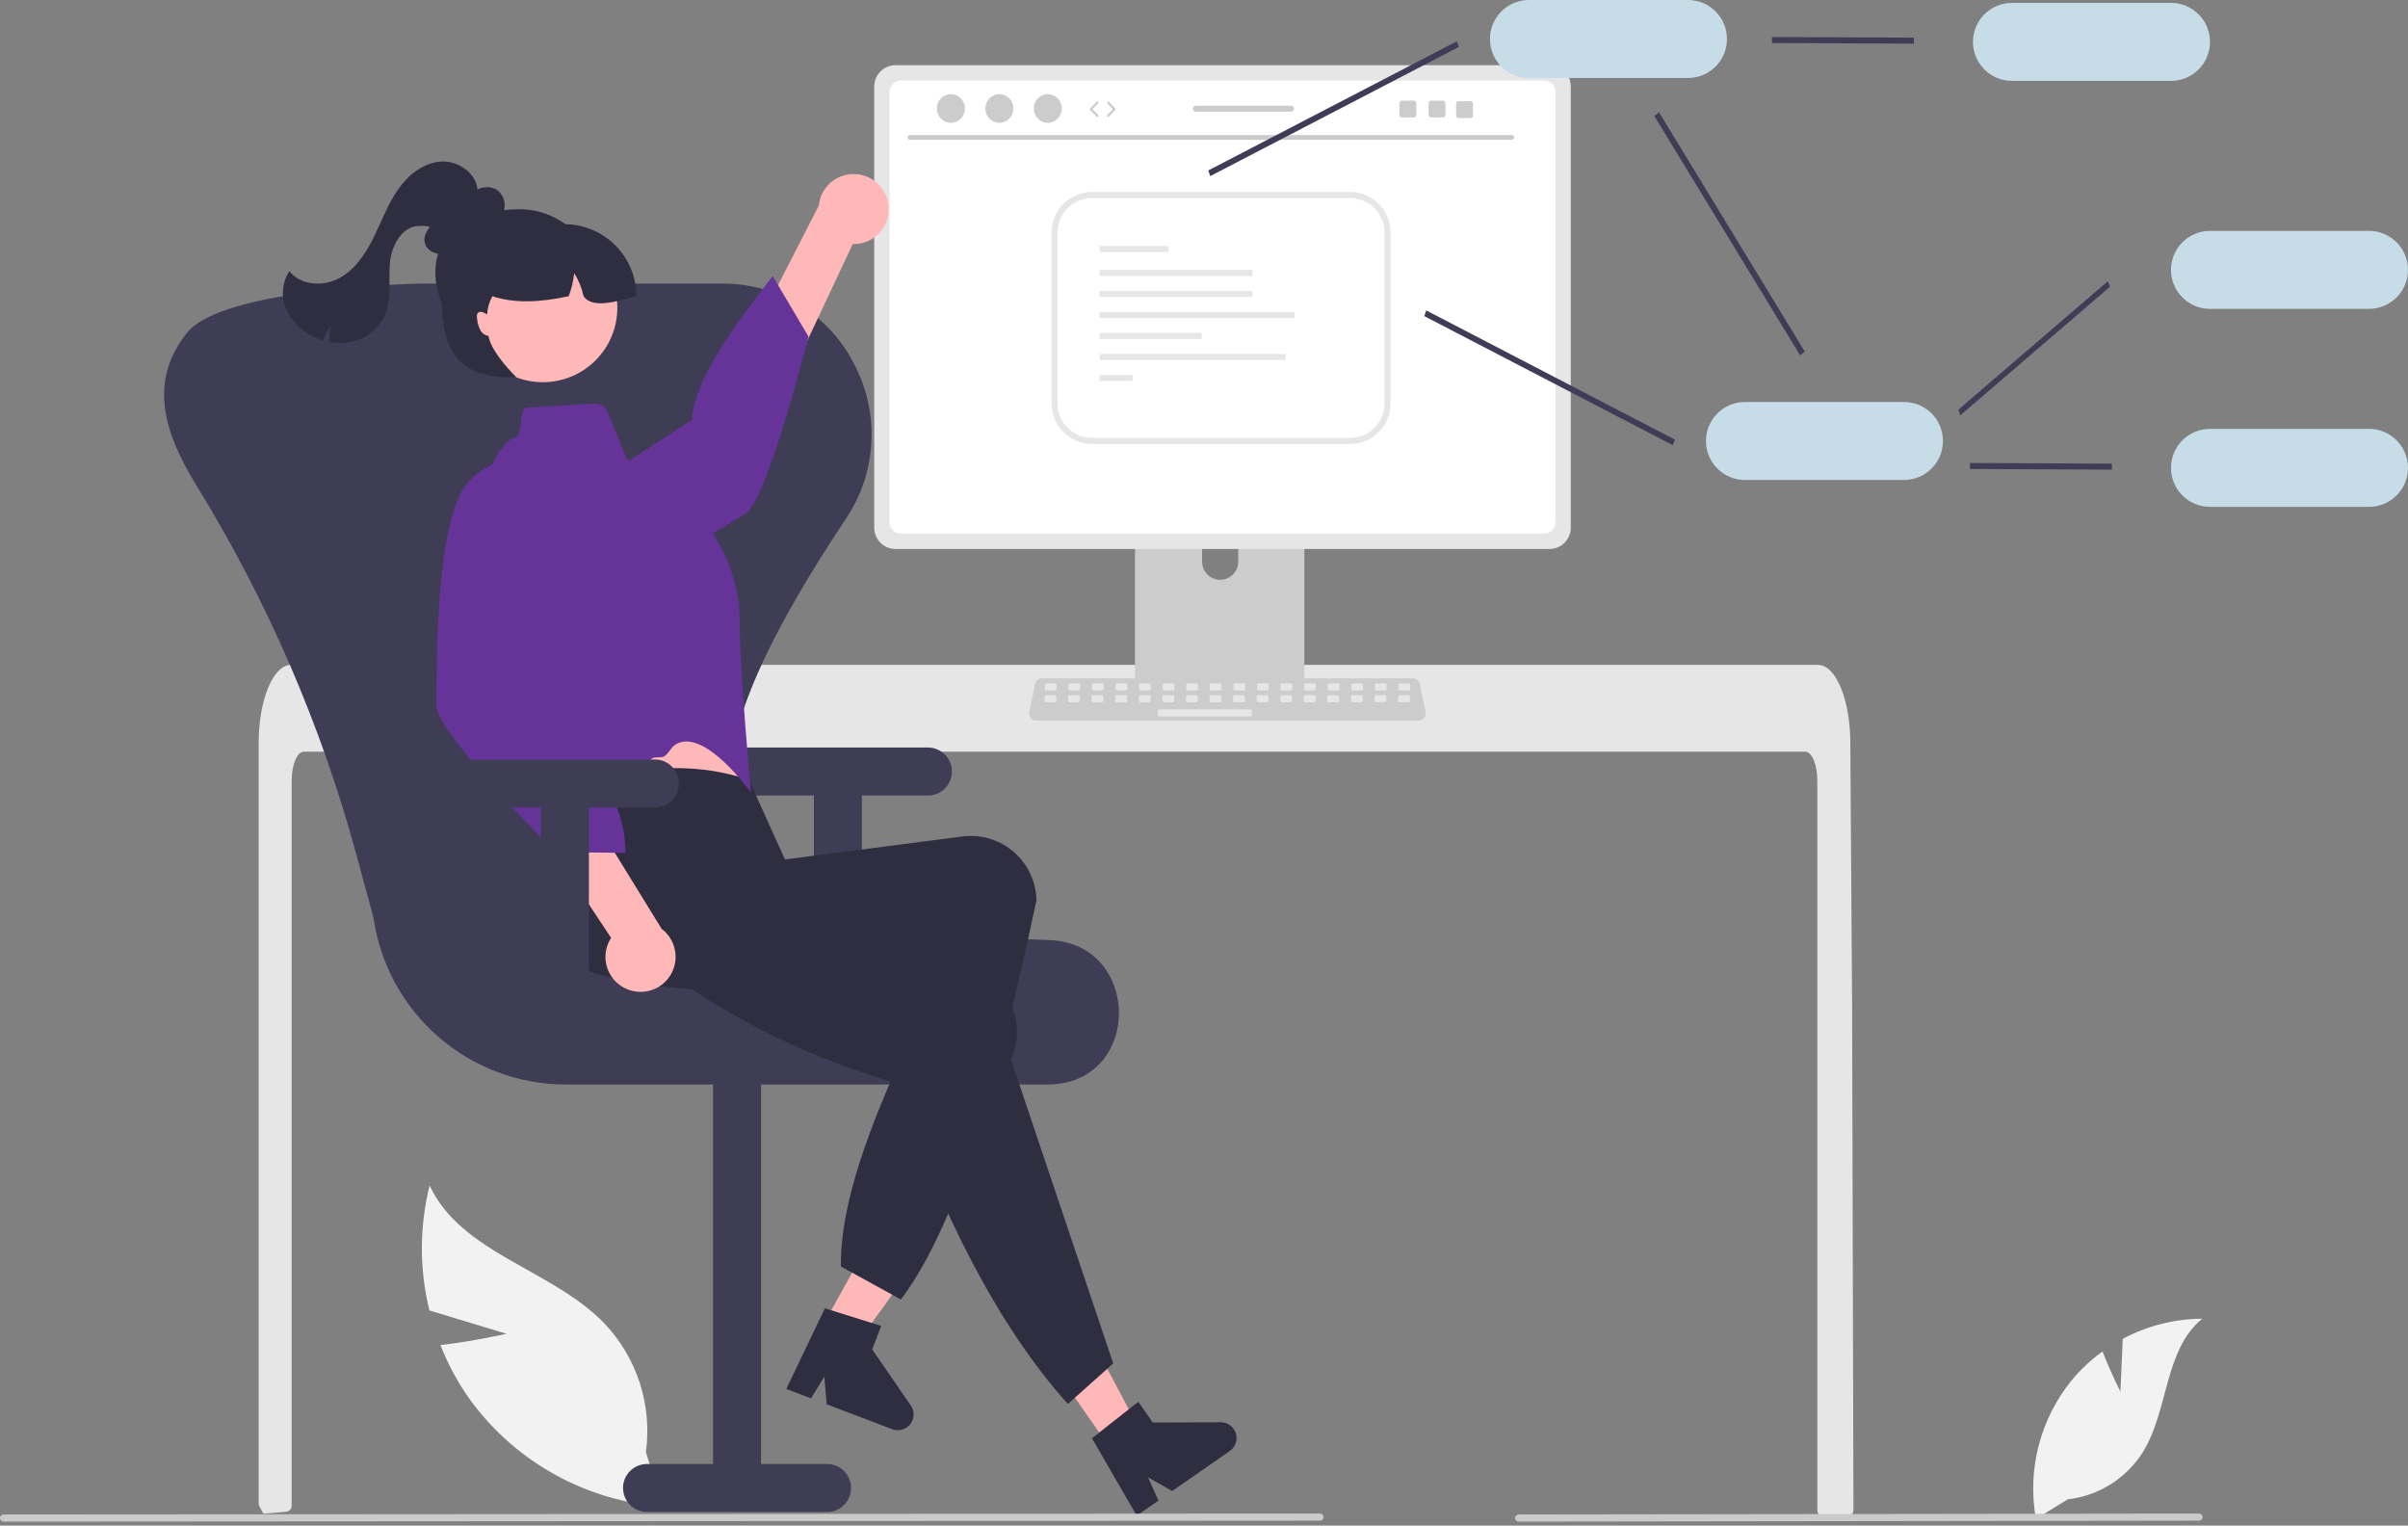 <svg xmlns="http://www.w3.org/2000/svg" width="311" height="197" viewBox="0 0 311 197" fill="none"><rect x="0" y="0" width="311" height="197" fill="#808080" stroke="none"/><g clip-path="url(#clip0_52_683)"><path d="M273.858 179.69L274.161 172.881C277.318 171.194 280.84 170.303 284.42 170.285C279.493 174.313 280.108 182.076 276.768 187.492C274.631 190.897 271.061 193.147 267.066 193.604L262.942 196.128C261.797 189.746 263.505 183.183 267.615 178.168C268.768 176.789 270.091 175.561 271.551 174.512C272.538 177.115 273.858 179.69 273.858 179.69Z" fill="#F2F2F2"></path><path d="M65.409 172.229L55.459 169.217C54.154 163.917 54.162 158.378 55.485 153.082C59.582 161.879 71.291 163.893 78.039 170.868C82.268 175.308 84.249 181.43 83.42 187.504L85.598 194.547C75.733 193.835 66.674 188.841 60.808 180.879C59.204 178.656 57.886 176.24 56.886 173.687C61.107 173.209 65.409 172.229 65.409 172.229Z" fill="#F2F2F2"></path><path d="M239.378 195.015C239.376 195.221 239.294 195.418 239.149 195.565C239.004 195.709 238.808 195.79 238.603 195.789H235.488C235.061 195.791 234.714 195.446 234.713 195.02V100.829C234.713 98.753 234.015 97.068 233.159 97.064H39.226C38.366 97.068 37.672 98.753 37.669 100.829V194.437C37.667 194.836 37.364 195.169 36.967 195.208C36.34 195.27 35.712 195.325 35.088 195.375C35.072 195.375 35.057 195.379 35.041 195.379C34.7 195.41 34.359 195.433 34.019 195.46H34.015C33.836 195.139 33.666 194.809 33.492 194.48C33.436 194.368 33.406 194.245 33.406 194.12V95.944C33.406 95.371 33.429 94.794 33.468 94.224C33.523 93.442 33.62 92.664 33.759 91.892C34.414 88.294 35.894 85.857 37.576 85.849H234.806C235.051 85.851 235.294 85.902 235.519 86C235.849 86.147 236.148 86.356 236.398 86.616C236.738 86.97 237.029 87.367 237.262 87.798C238.091 89.258 238.684 91.435 238.894 93.969C238.894 93.992 238.897 94.015 238.897 94.038C238.952 94.666 238.979 95.305 238.975 95.944L239.029 104.246L239.064 109.196L239.169 124.73L239.207 130.246L239.378 195.015Z" fill="#E6E6E6"></path><path d="M167.403 57.132H147.639C147.057 57.133 146.585 57.605 146.586 58.187V89.399H168.458V58.187C168.459 57.605 167.987 57.132 167.404 57.132H167.403ZM157.587 74.866C156.301 74.86 155.26 73.819 155.254 72.533V68.933C155.254 67.645 156.298 66.6 157.587 66.6C158.876 66.6 159.921 67.645 159.921 68.933V72.533C159.915 73.819 158.874 74.86 157.587 74.866Z" fill="#CCCCCC"></path><path d="M146.519 88.401V91.412C146.519 91.737 146.782 92.001 147.107 92.001H167.938C168.262 91.999 168.525 91.737 168.527 91.412V88.401H146.519Z" fill="#3F3D56"></path><path d="M200.13 8.422H115.647C114.136 8.425 112.912 9.649 112.909 11.16V68.152C112.911 69.664 114.136 70.888 115.647 70.89H200.13C201.642 70.888 202.867 69.664 202.868 68.152V11.16C202.866 9.649 201.642 8.425 200.13 8.422Z" fill="#E6E6E6"></path><path d="M199.425 10.399H116.353C115.544 10.401 114.889 11.057 114.889 11.866V67.447C114.89 68.254 115.545 68.909 116.353 68.91H199.425C200.233 68.909 200.888 68.254 200.889 67.447V11.866C200.889 11.057 200.234 10.401 199.425 10.399Z" fill="white"></path><path d="M183.244 93.049H133.82C133.318 93.049 132.911 92.642 132.911 92.14C132.911 92.077 132.918 92.014 132.931 91.953L133.698 88.312C133.787 87.892 134.158 87.592 134.587 87.59H182.477C182.906 87.592 183.276 87.892 183.366 88.312L184.133 91.953C184.237 92.444 183.922 92.926 183.431 93.029C183.369 93.043 183.307 93.049 183.244 93.049Z" fill="#CCCCCC"></path><path d="M136.272 88.246H135.128C135.023 88.246 134.938 88.33 134.938 88.435V88.97C134.938 89.074 135.023 89.159 135.128 89.159H136.272C136.376 89.159 136.461 89.074 136.461 88.97V88.435C136.461 88.33 136.376 88.246 136.272 88.246Z" fill="#E6E6E6"></path><path d="M139.315 88.246H138.172C138.067 88.246 137.982 88.33 137.982 88.435V88.97C137.982 89.074 138.067 89.159 138.172 89.159H139.315C139.42 89.159 139.505 89.074 139.505 88.97V88.435C139.505 88.33 139.42 88.246 139.315 88.246Z" fill="#E6E6E6"></path><path d="M142.36 88.246H141.217C141.112 88.246 141.027 88.33 141.027 88.435V88.97C141.027 89.074 141.112 89.159 141.217 89.159H142.36C142.465 89.159 142.55 89.074 142.55 88.97V88.435C142.55 88.33 142.465 88.246 142.36 88.246Z" fill="#E6E6E6"></path><path d="M145.404 88.246H144.26C144.156 88.246 144.071 88.33 144.071 88.435V88.97C144.071 89.074 144.156 89.159 144.26 89.159H145.404C145.509 89.159 145.593 89.074 145.593 88.97V88.435C145.593 88.33 145.509 88.246 145.404 88.246Z" fill="#E6E6E6"></path><path d="M148.449 88.246H147.305C147.201 88.246 147.116 88.33 147.116 88.435V88.97C147.116 89.074 147.201 89.159 147.305 89.159H148.449C148.554 89.159 148.638 89.074 148.638 88.97V88.435C148.638 88.33 148.554 88.246 148.449 88.246Z" fill="#E6E6E6"></path><path d="M151.493 88.246H150.349C150.245 88.246 150.16 88.33 150.16 88.435V88.97C150.16 89.074 150.245 89.159 150.349 89.159H151.493C151.598 89.159 151.682 89.074 151.682 88.97V88.435C151.682 88.33 151.598 88.246 151.493 88.246Z" fill="#E6E6E6"></path><path d="M154.537 88.246H153.393C153.289 88.246 153.204 88.33 153.204 88.435V88.97C153.204 89.074 153.289 89.159 153.393 89.159H154.537C154.642 89.159 154.726 89.074 154.726 88.97V88.435C154.726 88.33 154.642 88.246 154.537 88.246Z" fill="#E6E6E6"></path><path d="M157.582 88.246H156.438C156.334 88.246 156.249 88.33 156.249 88.435V88.97C156.249 89.074 156.334 89.159 156.438 89.159H157.582C157.687 89.159 157.771 89.074 157.771 88.97V88.435C157.771 88.33 157.687 88.246 157.582 88.246Z" fill="#E6E6E6"></path><path d="M160.626 88.246H159.482C159.378 88.246 159.293 88.33 159.293 88.435V88.97C159.293 89.074 159.378 89.159 159.482 89.159H160.626C160.73 89.159 160.815 89.074 160.815 88.97V88.435C160.815 88.33 160.73 88.246 160.626 88.246Z" fill="#E6E6E6"></path><path d="M163.671 88.246H162.527C162.423 88.246 162.338 88.33 162.338 88.435V88.97C162.338 89.074 162.423 89.159 162.527 89.159H163.671C163.775 89.159 163.86 89.074 163.86 88.97V88.435C163.86 88.33 163.775 88.246 163.671 88.246Z" fill="#E6E6E6"></path><path d="M166.715 88.246H165.571C165.467 88.246 165.382 88.33 165.382 88.435V88.97C165.382 89.074 165.467 89.159 165.571 89.159H166.715C166.819 89.159 166.904 89.074 166.904 88.97V88.435C166.904 88.33 166.819 88.246 166.715 88.246Z" fill="#E6E6E6"></path><path d="M169.76 88.246H168.616C168.511 88.246 168.427 88.33 168.427 88.435V88.97C168.427 89.074 168.511 89.159 168.616 89.159H169.76C169.864 89.159 169.949 89.074 169.949 88.97V88.435C169.949 88.33 169.864 88.246 169.76 88.246Z" fill="#E6E6E6"></path><path d="M172.804 88.246H171.66C171.555 88.246 171.471 88.33 171.471 88.435V88.97C171.471 89.074 171.555 89.159 171.66 89.159H172.804C172.908 89.159 172.993 89.074 172.993 88.97V88.435C172.993 88.33 172.908 88.246 172.804 88.246Z" fill="#E6E6E6"></path><path d="M175.849 88.246H174.705C174.6 88.246 174.516 88.33 174.516 88.435V88.97C174.516 89.074 174.6 89.159 174.705 89.159H175.849C175.953 89.159 176.038 89.074 176.038 88.97V88.435C176.038 88.33 175.953 88.246 175.849 88.246Z" fill="#E6E6E6"></path><path d="M178.893 88.246H177.749C177.644 88.246 177.56 88.33 177.56 88.435V88.97C177.56 89.074 177.644 89.159 177.749 89.159H178.893C178.997 89.159 179.082 89.074 179.082 88.97V88.435C179.082 88.33 178.997 88.246 178.893 88.246Z" fill="#E6E6E6"></path><path d="M181.937 88.246H180.793C180.688 88.246 180.604 88.33 180.604 88.435V88.97C180.604 89.074 180.688 89.159 180.793 89.159H181.937C182.041 89.159 182.126 89.074 182.126 88.97V88.435C182.126 88.33 182.041 88.246 181.937 88.246Z" fill="#E6E6E6"></path><path d="M136.235 89.767H135.092C134.987 89.767 134.902 89.852 134.902 89.957V90.491C134.902 90.596 134.987 90.68 135.092 90.68H136.235C136.34 90.68 136.425 90.596 136.425 90.491V89.957C136.425 89.852 136.34 89.767 136.235 89.767Z" fill="#E6E6E6"></path><path d="M139.279 89.767H138.135C138.031 89.767 137.946 89.852 137.946 89.957V90.491C137.946 90.596 138.031 90.68 138.135 90.68H139.279C139.384 90.68 139.468 90.596 139.468 90.491V89.957C139.468 89.852 139.384 89.767 139.279 89.767Z" fill="#E6E6E6"></path><path d="M142.324 89.767H141.18C141.076 89.767 140.991 89.852 140.991 89.957V90.491C140.991 90.596 141.076 90.68 141.18 90.68H142.324C142.429 90.68 142.513 90.596 142.513 90.491V89.957C142.513 89.852 142.429 89.767 142.324 89.767Z" fill="#E6E6E6"></path><path d="M145.368 89.767H144.224C144.12 89.767 144.035 89.852 144.035 89.957V90.491C144.035 90.596 144.12 90.68 144.224 90.68H145.368C145.473 90.68 145.557 90.596 145.557 90.491V89.957C145.557 89.852 145.473 89.767 145.368 89.767Z" fill="#E6E6E6"></path><path d="M148.413 89.767H147.269C147.165 89.767 147.08 89.852 147.08 89.957V90.491C147.08 90.596 147.165 90.68 147.269 90.68H148.413C148.518 90.68 148.602 90.596 148.602 90.491V89.957C148.602 89.852 148.518 89.767 148.413 89.767Z" fill="#E6E6E6"></path><path d="M151.457 89.767H150.313C150.209 89.767 150.124 89.852 150.124 89.957V90.491C150.124 90.596 150.209 90.68 150.313 90.68H151.457C151.562 90.68 151.646 90.596 151.646 90.491V89.957C151.646 89.852 151.562 89.767 151.457 89.767Z" fill="#E6E6E6"></path><path d="M154.502 89.767H153.358C153.254 89.767 153.169 89.852 153.169 89.957V90.491C153.169 90.596 153.254 90.68 153.358 90.68H154.502C154.606 90.68 154.691 90.596 154.691 90.491V89.957C154.691 89.852 154.606 89.767 154.502 89.767Z" fill="#E6E6E6"></path><path d="M157.546 89.767H156.402C156.298 89.767 156.213 89.852 156.213 89.957V90.491C156.213 90.596 156.298 90.68 156.402 90.68H157.546C157.65 90.68 157.735 90.596 157.735 90.491V89.957C157.735 89.852 157.65 89.767 157.546 89.767Z" fill="#E6E6E6"></path><path d="M160.59 89.767H159.446C159.342 89.767 159.257 89.852 159.257 89.957V90.491C159.257 90.596 159.342 90.68 159.446 90.68H160.59C160.694 90.68 160.779 90.596 160.779 90.491V89.957C160.779 89.852 160.694 89.767 160.59 89.767Z" fill="#E6E6E6"></path><path d="M163.635 89.767H162.491C162.386 89.767 162.302 89.852 162.302 89.957V90.491C162.302 90.596 162.386 90.68 162.491 90.68H163.635C163.739 90.68 163.824 90.596 163.824 90.491V89.957C163.824 89.852 163.739 89.767 163.635 89.767Z" fill="#E6E6E6"></path><path d="M166.679 89.767H165.535C165.43 89.767 165.346 89.852 165.346 89.957V90.491C165.346 90.596 165.43 90.68 165.535 90.68H166.679C166.783 90.68 166.868 90.596 166.868 90.491V89.957C166.868 89.852 166.783 89.767 166.679 89.767Z" fill="#E6E6E6"></path><path d="M169.724 89.767H168.58C168.475 89.767 168.391 89.852 168.391 89.957V90.491C168.391 90.596 168.475 90.68 168.58 90.68H169.724C169.828 90.68 169.913 90.596 169.913 90.491V89.957C169.913 89.852 169.828 89.767 169.724 89.767Z" fill="#E6E6E6"></path><path d="M172.768 89.767H171.624C171.519 89.767 171.435 89.852 171.435 89.957V90.491C171.435 90.596 171.519 90.68 171.624 90.68H172.768C172.872 90.68 172.957 90.596 172.957 90.491V89.957C172.957 89.852 172.872 89.767 172.768 89.767Z" fill="#E6E6E6"></path><path d="M175.813 89.767H174.669C174.564 89.767 174.479 89.852 174.479 89.957V90.491C174.479 90.596 174.564 90.68 174.669 90.68H175.813C175.917 90.68 176.002 90.596 176.002 90.491V89.957C176.002 89.852 175.917 89.767 175.813 89.767Z" fill="#E6E6E6"></path><path d="M178.856 89.767H177.713C177.608 89.767 177.523 89.852 177.523 89.957V90.491C177.523 90.596 177.608 90.68 177.713 90.68H178.856C178.961 90.68 179.046 90.596 179.046 90.491V89.957C179.046 89.852 178.961 89.767 178.856 89.767Z" fill="#E6E6E6"></path><path d="M181.901 89.767H180.758C180.653 89.767 180.568 89.852 180.568 89.957V90.491C180.568 90.596 180.653 90.68 180.758 90.68H181.901C182.006 90.68 182.091 90.596 182.091 90.491V89.957C182.091 89.852 182.006 89.767 181.901 89.767Z" fill="#E6E6E6"></path><path d="M161.504 91.594H149.705C149.6 91.594 149.516 91.678 149.516 91.783V92.317C149.516 92.422 149.6 92.507 149.705 92.507H161.504C161.608 92.507 161.693 92.422 161.693 92.317V91.783C161.693 91.678 161.608 91.594 161.504 91.594Z" fill="#E6E6E6"></path><path d="M195.249 18.057H117.519C117.348 18.053 117.213 17.912 117.217 17.741C117.221 17.576 117.354 17.443 117.519 17.439H195.249C195.42 17.443 195.555 17.584 195.552 17.755C195.548 17.92 195.415 18.053 195.249 18.057Z" fill="#CACACA"></path><path d="M122.81 15.861C123.81 15.861 124.621 15.032 124.621 14.01C124.621 12.987 123.81 12.158 122.81 12.158C121.809 12.158 120.998 12.987 120.998 14.01C120.998 15.032 121.809 15.861 122.81 15.861Z" fill="#CCCCCC"></path><path d="M129.068 15.861C130.069 15.861 130.88 15.032 130.88 14.01C130.88 12.987 130.069 12.158 129.068 12.158C128.068 12.158 127.257 12.987 127.257 14.01C127.257 15.032 128.068 15.861 129.068 15.861Z" fill="#CCCCCC"></path><path d="M135.326 15.861C136.327 15.861 137.138 15.032 137.138 14.01C137.138 12.987 136.327 12.158 135.326 12.158C134.326 12.158 133.515 12.987 133.515 14.01C133.515 15.032 134.326 15.861 135.326 15.861Z" fill="#CCCCCC"></path><path d="M156.304 22.743L156.053 22.009L188.159 5.332L188.41 6.065L156.304 22.743Z" fill="#3F3D56"></path><path d="M253.176 53.632L252.925 52.899L272.244 36.306L272.495 37.039L253.176 53.632Z" fill="#3F3D56"></path><path d="M216.058 57.495L183.952 40.818L184.203 40.084L216.309 56.762L216.058 57.495Z" fill="#3F3D56"></path><path d="M232.494 45.89L213.672 14.999L214.267 14.502L233.088 45.393L232.494 45.89Z" fill="#3F3D56"></path><path d="M247.182 5.638L228.852 5.553V4.779L247.182 4.863V5.638Z" fill="#3F3D56"></path><path d="M280.388 10.443H259.852C257.07 10.443 254.814 8.189 254.814 5.408C254.814 2.626 257.07 0.372 259.852 0.372H280.388C283.171 0.372 285.426 2.626 285.426 5.408C285.426 8.189 283.171 10.443 280.388 10.443Z" fill="#C6DCE6"></path><path d="M305.963 39.884H285.426C282.644 39.884 280.389 37.629 280.389 34.848C280.389 32.066 282.644 29.812 285.426 29.812H305.963C308.745 29.812 311 32.066 311 34.848C311 37.629 308.745 39.884 305.963 39.884Z" fill="#C6DCE6"></path><path d="M272.757 60.644L254.426 60.56V59.785L272.757 59.87V60.644Z" fill="#3F3D56"></path><path d="M305.963 65.45H285.426C282.644 65.45 280.389 63.196 280.389 60.414C280.389 57.633 282.644 55.379 285.426 55.379H305.963C308.745 55.379 311 57.633 311 60.414C311 63.196 308.745 65.45 305.963 65.45Z" fill="#C6DCE6"></path><path d="M245.902 61.98H225.365C222.583 61.98 220.328 59.725 220.328 56.944C220.328 54.163 222.583 51.908 225.365 51.908H245.902C248.684 51.908 250.939 54.163 250.939 56.944C250.939 59.725 248.684 61.98 245.902 61.98Z" fill="#C6DCE6"></path><path d="M218.004 10.072H197.467C194.685 10.072 192.43 7.817 192.43 5.036C192.43 2.255 194.685 0 197.467 0H218.004C220.786 0 223.041 2.255 223.041 5.036C223.041 7.817 220.786 10.072 218.004 10.072Z" fill="#C6DCE6"></path><path d="M119.842 96.525H96.593C94.881 96.525 93.493 97.913 93.493 99.624C93.493 101.336 94.881 102.723 96.593 102.723H105.118V126.74H111.317V102.723H119.842C121.554 102.723 122.942 101.336 122.942 99.624C122.942 97.913 121.554 96.525 119.842 96.525Z" fill="#3F3D56"></path><path d="M135.188 140.042H73.003C60.542 139.996 49.999 130.822 48.236 118.49L46.035 110.395C41.479 93.622 34.539 77.589 25.428 62.786C21.264 56.025 19.12 49.48 23.989 43.179C24.03 43.126 24.071 43.073 24.111 43.021C28.016 37.94 47.451 36.84 53.787 36.626C54.037 36.617 54.288 36.613 54.541 36.613H93.219C93.471 36.613 93.722 36.617 93.972 36.626C100.931 36.829 107.217 40.834 110.338 47.054C113.67 53.405 113.245 61.072 109.232 67.016C95.645 87.419 91.485 100.212 95.744 108.497C99.864 116.511 112.491 120.608 135.484 121.391C141.663 121.601 144.499 126.411 144.519 130.791C144.538 135.058 141.812 139.769 135.78 140.029C135.584 140.037 135.386 140.042 135.188 140.042Z" fill="#3F3D56"></path><path d="M83.567 195.242H106.816C108.528 195.242 109.916 193.855 109.916 192.143C109.916 190.432 108.528 189.044 106.816 189.044H98.291V136.749H92.091V189.044H83.567C81.855 189.044 80.467 190.432 80.467 192.143C80.467 193.855 81.855 195.242 83.567 195.242Z" fill="#3F3D56"></path><path d="M104.609 174.159L108.614 176.334L119.217 161.679L113.305 158.469L104.609 174.159Z" fill="#FFB8B8"></path><path d="M106.536 168.937L113.807 171.213L112.65 174.258L117.636 181.492C118.274 182.418 118.04 183.685 117.115 184.322C116.564 184.702 115.862 184.787 115.237 184.549L106.773 181.334L106.458 177.768L104.744 180.564L101.553 179.352L106.536 168.937Z" fill="#2F2E41"></path><path d="M114.729 26.371C115.087 28.829 113.384 31.113 110.925 31.472C110.663 31.51 110.397 31.525 110.133 31.517L94.691 64.364L89.848 57.612L105.744 26.552C105.988 24.066 108.202 22.248 110.689 22.493C112.77 22.697 114.44 24.3 114.729 26.371Z" fill="#FFB8B8"></path><path d="M63.484 71.005C63.484 71.005 63.07 76.744 69.562 77.869C76.053 78.995 93.407 68.024 96.257 66.34C99.107 64.655 104.418 43.461 104.418 43.461L99.799 35.651C94.097 42.863 89.618 49.513 89.346 54.233L63.484 71.005Z" fill="#663399"></path><path d="M70.978 90.772L72.379 96.794C72.379 96.794 72.393 102.347 73.377 103.371C74.354 104.39 95.834 102.344 95.834 102.344C95.834 102.344 93.556 93.395 93.587 86.625L70.978 90.772Z" fill="#FFB8B8"></path><path d="M116.355 167.802L108.605 163.541C108.458 153.459 114.523 139.817 121.717 125.527C105.628 128.293 90.449 129.179 77.32 125.833C72.835 124.649 70.132 120.084 71.251 115.584C71.302 115.372 71.361 115.162 71.428 114.954C72.999 110.161 69.476 107.157 72.716 101.885C81.24 98.975 89.336 98.153 96.74 100.723L101.38 110.977L124.374 108.003C129.024 107.447 133.244 110.765 133.799 115.413C133.802 115.434 133.804 115.455 133.807 115.477C133.838 115.726 133.858 115.977 133.867 116.228C129.218 138.019 124.004 157.626 116.355 167.802Z" fill="#2F2E41"></path><path d="M67.857 52.645L76.715 52.123C77.481 52.077 78.191 52.523 78.483 53.232L80.987 59.298L91.391 67.895C91.391 67.895 95.51 73.135 95.519 79.903C95.529 86.671 96.981 102.336 96.981 102.336C96.981 102.336 90.969 93.876 87.258 96.126C86.627 96.509 86.405 97.292 85.744 97.688C85.414 97.885 84.652 97.693 84.319 97.891C79.206 100.925 73.873 103.89 73.375 103.37C72.397 102.349 71.21 97.134 71.21 97.134L63.101 67.35C62.211 64.177 62.787 60.773 64.67 58.068C65.237 57.271 65.83 56.678 66.382 56.58C67.621 56.316 66.962 53.541 67.857 52.645Z" fill="#663399"></path><path d="M143.21 186.775L146.949 184.176L138.479 168.2L132.96 172.035L143.21 186.775Z" fill="#FFB8B8"></path><path d="M143.776 176.055L137.916 181.292C128.597 170.912 121.553 156.355 115.584 139.823C99.942 135.243 88.147 127.857 77.85 119.088C74.356 116.133 71.737 112.337 74.717 108.737C74.856 108.569 75.001 108.406 75.153 108.249C78.671 104.635 87.592 105.323 92.816 102.012L104.488 114.484L103.754 117.828L125.677 125.252C130.09 126.798 132.414 131.628 130.867 136.04C130.859 136.062 130.852 136.083 130.844 136.105C130.762 136.342 130.67 136.576 130.568 136.806L143.776 176.055Z" fill="#2F2E41"></path><path d="M141.03 185.722L147.016 181.009L148.876 183.684L157.663 183.657C158.787 183.654 159.701 184.562 159.705 185.686C159.707 186.354 159.381 186.981 158.831 187.363L151.397 192.529L148.275 190.774L149.615 193.768L146.812 195.716L141.03 185.722Z" fill="#2F2E41"></path><path d="M80.937 127.706C78.649 126.735 77.582 124.094 78.553 121.807C78.656 121.563 78.781 121.329 78.926 121.107L58.872 90.852L67.159 90.222L85.449 119.937C87.447 121.437 87.851 124.272 86.35 126.27C85.095 127.942 82.857 128.535 80.937 127.706Z" fill="#FFB8B8"></path><path d="M69.407 60.744C69.407 60.744 64.718 57.41 60.383 62.37C56.049 67.331 56.411 87.854 56.37 91.164C56.357 92.2 57.854 94.436 59.917 97.02C60.843 98.179 61.883 99.409 62.951 100.631C63.569 101.338 63.037 102.811 63.657 103.498C64.275 104.182 66.046 104.081 66.633 104.715C69.421 107.727 71.686 110.02 71.686 110.02L80.761 110.132C80.863 103.388 76.243 97.368 70.308 91.549L69.407 60.744Z" fill="#663399"></path><path d="M60.26 31.38C59.4 32 58.497 32.639 57.448 32.792C56.4 32.946 55.172 32.439 54.882 31.421C54.528 30.175 55.653 29.041 56.664 28.231L59.871 25.664C60.458 25.143 61.121 24.715 61.837 24.393C62.565 24.073 63.4 24.101 64.105 24.469C64.806 24.942 65.211 25.745 65.176 26.589C65.13 27.422 64.856 28.226 64.382 28.912C63.179 30.786 61.263 32.088 59.077 32.517" fill="#2F2E41"></path><path d="M84.581 98.075H61.332C59.62 98.075 58.232 99.462 58.232 101.174C58.232 102.885 59.62 104.273 61.332 104.273H69.857V128.29H76.057V104.273H84.581C86.293 104.273 87.681 102.885 87.681 101.174C87.681 99.462 86.293 98.075 84.581 98.075Z" fill="#3F3D56"></path><path d="M61.683 24.878C61.777 22.555 59.3 20.715 56.979 20.86C54.659 21.006 52.663 22.638 51.347 24.555C50.032 26.471 49.241 28.69 48.205 30.77C47.168 32.849 45.788 34.886 43.728 35.964C41.669 37.04 38.802 36.848 37.379 35.01C36.481 36.371 36.286 38.078 36.853 39.607C37.436 41.115 38.522 42.376 39.929 43.175C40.489 43.507 41.087 43.769 41.71 43.958C41.967 43.264 42.328 42.614 42.782 42.03C42.577 42.722 42.498 43.444 42.551 44.163C43.511 44.348 44.499 44.332 45.453 44.118C47.353 43.693 48.941 42.398 49.739 40.623C50.61 38.563 50.166 36.215 50.353 33.986C50.537 31.758 51.881 29.213 54.117 29.177C55.821 29.149 55.596 29.29 56.675 30.607" fill="#2F2E41"></path><path d="M77.153 37.088C77.153 42.65 72.642 47.16 67.078 47.16C61.514 47.16 56.228 40.713 56.228 35.151C56.228 29.588 61.514 27.016 67.078 27.016C72.642 27.016 77.153 31.525 77.153 37.088Z" fill="#2F2E41"></path><path d="M72.043 49.157C77.243 48.094 80.596 43.017 79.532 37.818C78.468 32.618 73.389 29.266 68.189 30.33C62.988 31.394 59.635 36.471 60.699 41.67C61.763 46.869 66.842 50.221 72.043 49.157Z" fill="#FFB8B8"></path><path d="M82.19 38.25C79.345 39.026 76.472 39.841 75.363 38.25C75.147 37.195 74.739 36.189 74.158 35.282C74.049 36.298 73.81 37.295 73.449 38.25C69.854 39.031 66.494 39.218 63.591 38.25C63.192 38.972 62.96 39.774 62.913 40.597C62.77 40.507 62.619 40.428 62.464 40.361C62.277 40.255 62.054 40.236 61.851 40.307C61.711 40.391 61.618 40.536 61.599 40.698C61.58 40.86 61.588 41.023 61.623 41.182C61.663 41.736 61.829 42.274 62.107 42.755C62.33 43.09 62.682 43.316 63.08 43.379C63.483 45.645 66.691 48.709 66.691 48.709C57.004 49.096 57.004 42.526 57.004 36.313L58.166 33.989H62.041V28.953H72.891C78.026 28.954 82.189 33.116 82.19 38.25Z" fill="#2F2E41"></path><path d="M170.473 196.363L0.464 196.482C0.209 196.484 0.001 196.278 6.41118e-06 196.023C-0.001 195.769 0.204 195.561 0.459 195.56H0.464L170.473 195.441C170.728 195.442 170.934 195.649 170.933 195.903C170.932 196.157 170.727 196.362 170.473 196.363Z" fill="#CACACA"></path><path d="M284.006 196.363L196.143 196.482C195.889 196.484 195.681 196.278 195.68 196.023C195.678 195.769 195.884 195.561 196.139 195.56H196.143L284.006 195.441C284.261 195.44 284.468 195.646 284.469 195.9C284.469 196.155 284.264 196.362 284.009 196.363H284.006Z" fill="#CACACA"></path><path d="M174.358 57.331H141.053C138.16 57.328 135.816 54.984 135.812 52.092V30.03C135.816 27.139 138.16 24.795 141.053 24.792H174.358C177.251 24.795 179.595 27.139 179.598 30.03V52.092C179.595 54.984 177.251 57.328 174.358 57.331ZM141.053 25.567C138.588 25.569 136.59 27.566 136.587 30.03V52.092C136.59 54.556 138.588 56.553 141.053 56.556H174.358C176.823 56.553 178.821 54.556 178.823 52.092V30.03C178.821 27.566 176.823 25.569 174.358 25.567L141.053 25.567Z" fill="#E6E6E6"></path><path d="M150.921 31.765H142.013V32.539H150.921V31.765Z" fill="#E6E6E6"></path><path d="M161.774 34.864H142.013V35.638H161.774V34.864Z" fill="#E6E6E6"></path><path d="M161.774 37.575H142.013V38.35H161.774V37.575Z" fill="#E6E6E6"></path><path d="M167.199 40.287H142.013V41.061H167.199V40.287Z" fill="#E6E6E6"></path><path d="M155.187 42.998H142.013V43.773H155.187V42.998Z" fill="#E6E6E6"></path><path d="M166.037 45.71H142.013V46.485H166.037V45.71Z" fill="#E6E6E6"></path><path d="M146.275 48.422H142.013V49.196H146.275V48.422Z" fill="#E6E6E6"></path><path d="M141.723 15.091C141.685 15.091 141.647 15.077 141.619 15.048L140.792 14.203C140.737 14.146 140.737 14.057 140.792 14L141.619 13.155C141.675 13.098 141.767 13.097 141.824 13.153C141.881 13.209 141.882 13.301 141.826 13.358L141.099 14.102L141.826 14.845C141.882 14.902 141.881 14.994 141.824 15.05C141.796 15.078 141.759 15.091 141.723 15.091Z" fill="#CCCCCC"></path><path d="M143.112 15.091C143.075 15.091 143.039 15.078 143.01 15.05C142.953 14.994 142.952 14.902 143.008 14.845L143.736 14.102L143.008 13.358C142.952 13.301 142.953 13.209 143.01 13.153C143.067 13.097 143.159 13.098 143.215 13.155L144.042 14C144.097 14.057 144.097 14.146 144.042 14.203L143.215 15.048C143.187 15.077 143.149 15.091 143.112 15.091Z" fill="#CCCCCC"></path><path d="M186.364 12.994H184.827C184.652 12.994 184.51 13.136 184.51 13.312V14.85C184.51 15.025 184.652 15.167 184.827 15.167H186.364C186.54 15.167 186.683 15.025 186.683 14.85V13.312C186.683 13.136 186.54 12.994 186.364 12.994Z" fill="#CCCCCC"></path><path d="M182.597 12.994H181.06C180.884 12.994 180.742 13.136 180.742 13.312V14.85C180.742 15.025 180.884 15.167 181.06 15.167H182.597C182.772 15.167 182.916 15.025 182.916 14.85V13.312C182.916 13.136 182.772 12.994 182.597 12.994Z" fill="#CCCCCC"></path><path d="M189.914 13.067H188.377C188.202 13.067 188.06 13.209 188.06 13.384V14.922C188.06 15.098 188.202 15.24 188.377 15.24H189.914C190.09 15.24 190.233 15.098 190.233 14.922V13.384C190.233 13.209 190.09 13.067 189.914 13.067Z" fill="#CCCCCC"></path><path d="M166.742 13.652H154.453C154.239 13.652 154.066 13.826 154.066 14.039C154.066 14.252 154.239 14.425 154.453 14.425H166.742C166.955 14.425 167.129 14.252 167.129 14.039C167.129 13.826 166.955 13.652 166.742 13.652Z" fill="#CCCCCC"></path></g><defs><clipPath id="clip0_52_683"><rect width="311" height="196.482" fill="white"></rect></clipPath></defs></svg>
